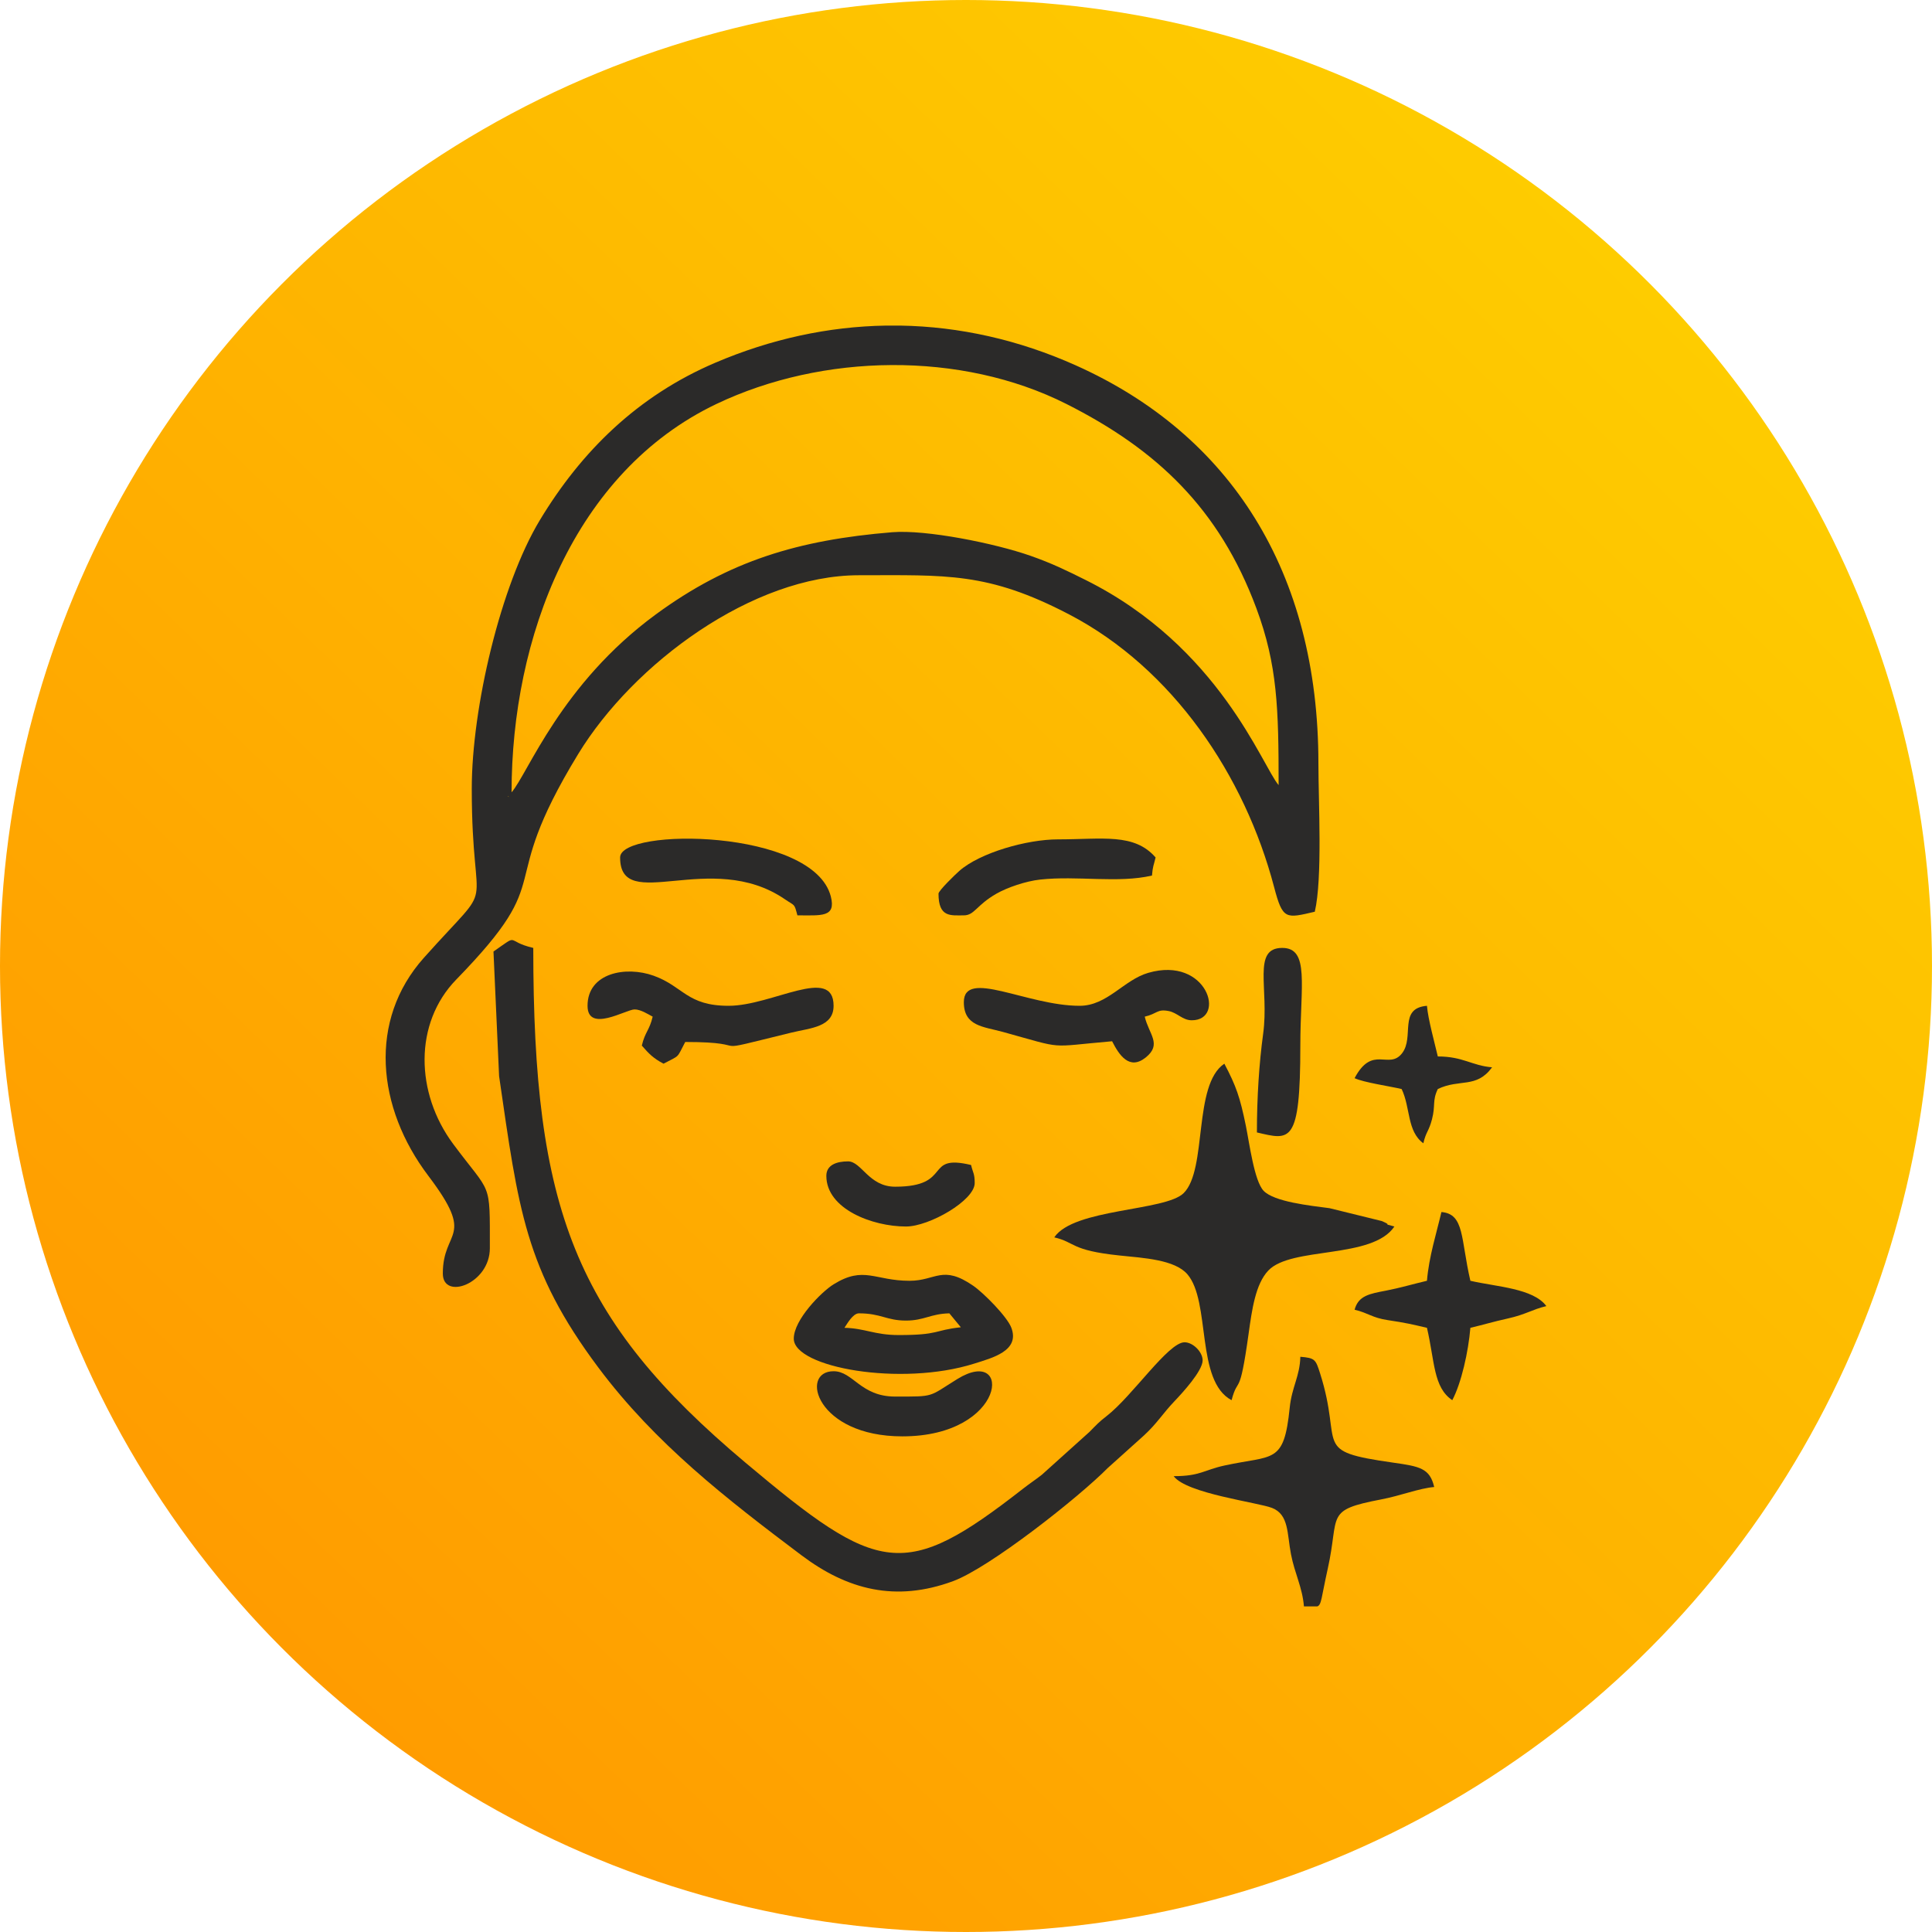 <?xml version="1.0" encoding="UTF-8"?> <!-- Creator: CorelDRAW 2021.5 --> <svg xmlns="http://www.w3.org/2000/svg" xmlns:xlink="http://www.w3.org/1999/xlink" xmlns:xodm="http://www.corel.com/coreldraw/odm/2003" xml:space="preserve" width="44.873mm" height="44.873mm" style="shape-rendering:geometricPrecision; text-rendering:geometricPrecision; image-rendering:optimizeQuality; fill-rule:evenodd; clip-rule:evenodd" viewBox="0 0 4487.32 4487.32"> <defs> <style type="text/css"> <![CDATA[ .fil1 {fill:#2B2A29} .fil0 {fill:url(#id0)} ]]> </style> <linearGradient id="id0" gradientUnits="userSpaceOnUse" x1="3802.11" y1="629.6" x2="685.19" y2="3857.72"> <stop offset="0" style="stop-opacity:1; stop-color:#FECC00"></stop> <stop offset="1" style="stop-opacity:1; stop-color:#FF9C00"></stop> </linearGradient> </defs> <g id="Слой_x0020_1">  <circle class="fil0" cx="2243.65" cy="2243.66" r="2243.66"></circle> <g id="_2140899839072"> <path class="fil1" d="M1179.78 1848.7l2.5 2.5c-0.16,-0.16 -3.34,-1.67 -2.5,-2.5zm877.73 -1092.47l33.7 0c137.62,2.34 275.05,33.03 407.85,92.54 358.74,160.75 563.13,479.46 563.13,924.29 0,89.68 9.79,266.47 -8.4,344.55 -67.32,15.68 -74.43,19.24 -94.41,-56.86 -68.17,-259.69 -235.44,-507.97 -475.78,-633.49 -189.72,-99.08 -285.54,-91.18 -488.67,-91.18 -246.63,0 -523.55,204.77 -652,415.26 -198.97,326.02 -39.16,273.1 -283.09,523.65 -98.97,101.65 -95.04,263.73 -7.46,381.8 89.13,120.19 85.37,82.57 85.37,242.36 0,82.97 -109.24,121.56 -109.24,58.82 0,-104.05 78.1,-79.35 -33.61,-226.9 -120.12,-158.65 -139.97,-361.25 -10.52,-506.32 175.43,-196.59 111.36,-76.15 111.36,-392.86 0,-188 67.21,-473.06 157.98,-623.55 96.44,-159.88 226.92,-288.67 407.38,-365.76 129.26,-55.22 262.76,-84.14 396.41,-86.35zm-869.33 1084.06c0,-357.94 144.09,-743.82 476.06,-902.12 246.08,-117.34 567.69,-123.39 812.56,0.07 209.4,105.58 355.04,242.59 441.33,474.67 49,131.75 51.63,233.28 51.63,410.58 -38.01,-43.73 -136.79,-321.01 -448.09,-476.31 -44.38,-22.14 -78.79,-38.96 -128.51,-56.38 -82.2,-28.8 -242.08,-61.12 -321.09,-54.61 -217.84,17.94 -378.91,66.22 -549.06,191.01 -220.23,161.51 -296.76,369.29 -334.83,413.09z"></path> <path class="fil1" d="M1146.16 2210.05l13.06 289.47c44.91,308.38 59.98,448.8 230.64,676.94 132.13,176.63 297.23,304.62 471.71,435.9 106.36,80.02 218.42,109.34 352.04,60.1 84.99,-31.32 291.92,-194.62 359.14,-262.72l84.09 -75.58c30.5,-27.96 43.26,-50.52 71.31,-79.96 17.78,-18.65 65.13,-69.98 65.13,-94.54 0,-19.6 -22.42,-42.02 -42.03,-42.02 -37.95,0 -121.47,125.56 -181.33,171.62 -17.85,13.75 -24.11,20.96 -39.29,36.33l-110.57 99.51c-16.56,13.02 -26.76,19.22 -43.42,32.23 -276.43,215.81 -335.14,200.42 -644.82,-59.77 -397.81,-334.23 -493.22,-590.3 -493.22,-1195.91 -67.41,-15.7 -29.44,-35.37 -92.44,8.4z"></path> <path class="fil1" d="M2448.72 2873.94c49.86,11.61 37.1,30.16 151.23,42.06 55.69,5.8 128.61,9.5 157.97,43.71 54.68,63.68 18.65,247.98 102.58,292.38 15.7,-58.75 18.14,-0.78 39.48,-153.8 7.83,-56.17 15.93,-115.87 45.91,-147.37 53.6,-56.32 241.58,-25.75 292.78,-102.19 -34.18,-9.13 0.52,0 -29.34,-12.69l-121.39 -29.87c-44.66,-5.87 -128.29,-14.64 -152.97,-40.31 -21.83,-22.7 -33.06,-110.93 -41.45,-151.84 -13.38,-65.25 -22.39,-91.63 -49.82,-143.46 -73.18,49.01 -39.06,245.57 -94.41,300.56 -42.56,42.29 -255.35,35.29 -300.57,102.82z"></path> <path class="fil1" d="M2726.04 3428.57c29.62,40.43 195.97,60.92 228.67,73.87 39.11,15.5 34.5,59.47 43.77,107.49 8.77,45.42 26.37,76.37 30.09,121.17 2.92,-0.07 5.6,-0.05 8.07,0l22.76 0c10.17,-3.19 9.26,-19.32 24.48,-87.55 28.11,-126.02 -8.34,-135.7 124.65,-161.08 44.54,-8.49 87.71,-25.78 122.58,-28.69 -10.16,-43.59 -33.44,-47.81 -94.73,-56.53 -193.15,-27.49 -115.63,-36.03 -170.42,-207.75 -10.2,-31.96 -11.47,-35.39 -45.78,-38.25 -1.01,45.21 -19.73,69.93 -24.65,118.22 -13.45,132.09 -37.11,109.49 -151.38,134.34 -48.28,10.5 -56.12,24.76 -118.11,24.76z"></path> <path class="fil1" d="M1994.93 3050.4c51.34,0 64.19,16.82 109.25,16.82 42.49,0 56.91,-15.83 100.84,-16.82l26.64 32.33c-63.33,6.91 -49.36,18.1 -144.29,18.1 -56.3,0 -78.14,-15.74 -126.05,-16.81 6.34,-9.48 19.73,-33.62 33.61,-33.62zm-151.27 58.83c0,66.86 248.66,111.84 419.25,57.89 42.39,-13.41 106.26,-29.73 86.08,-83.27 -9.78,-25.93 -64.6,-81.01 -88.39,-97.44 -71.97,-49.7 -86.45,-11.63 -148.02,-11.63 -81.32,0 -105.77,-35.6 -176.58,8.29 -28.35,17.57 -92.34,82.35 -92.34,126.16z"></path> <path class="fil1" d="M2507.55 2336.1c-122.27,0 -268.91,-87.03 -268.91,-8.4 0,56.08 45.5,56.62 90.59,69.07 148.34,40.94 100.48,34.86 253.79,21.68 16.29,32.16 40.1,68.11 78.01,37.72 38.53,-30.87 7.32,-53.97 -2.21,-94.86 29.77,-6.94 28.35,-18.15 55.27,-13.1 20.52,3.86 32.38,21.51 53.98,21.51 80.57,0 36.17,-149.95 -101.18,-110.16 -56.88,16.46 -95.11,76.54 -159.34,76.54z"></path> <path class="fil1" d="M1364.65 2336.1c0,63.6 89.59,8.41 109.25,8.41 14.24,0 31.41,11.19 42.02,16.8 -7.47,32.07 -17.74,35.17 -25.21,67.24 16.45,18.93 26.6,29.41 50.42,42.01 39.42,-20.86 29.57,-10.99 50.42,-50.42 176.01,0 27.91,31.69 247.03,-21.88 43.71,-10.69 97.53,-12.43 97.53,-62.16 0,-94.37 -142.15,0 -243.71,0 -97.18,0 -104.58,-44.7 -174.02,-69.79 -64.71,-23.39 -153.73,-6.73 -153.73,69.79z"></path> <path class="fil1" d="M3314.3 2974.78c-31.43,7.32 -62.31,16.58 -94.82,22.82 -38.21,7.35 -64.45,11.47 -73.25,44.41 31.4,7.31 40.6,18.68 76.75,24.1 42.87,6.42 55.59,9.59 91.32,17.91 18.25,78.36 14.68,138.51 58.83,168.07 21.09,-39.86 37.38,-112.38 42.02,-168.07 29.75,-6.93 51.01,-13.7 87.45,-21.78 41.16,-9.14 56.99,-21.18 89.02,-28.64 -30.42,-41.52 -116.35,-44.81 -176.47,-58.82 -22.7,-97.42 -13.29,-155.18 -67.23,-159.67 -11.27,48.35 -28.93,103.32 -33.62,159.67z"></path> <path class="fil1" d="M2179.81 2075.6c0,55.89 28.42,50.42 58.83,50.42 24.74,0 28.86,-23.53 75.71,-50.35 25.03,-14.32 68.06,-29.13 101.68,-32.78 86.65,-9.41 180.87,9.02 259.59,-9.32 1.9,-22.69 3.94,-22.86 8.41,-42.01 -49.66,-57.14 -122.92,-42.02 -226.9,-42.02 -71.57,0 -180.7,30.77 -229.15,73.38 -8.59,7.56 -48.17,45.78 -48.17,52.68z"></path> <path class="fil1" d="M1440.29 1991.56c0,132.73 210.85,-20.3 382.23,96.78 24.56,16.77 21.91,9.1 29.55,37.68 55.45,0 90,5.25 77.7,-43.5 -39.91,-158.16 -489.48,-160.64 -489.48,-90.96z"></path> <path class="fil1" d="M2095.77 3336.13c243.52,0 256.57,-212.86 127.66,-133.09 -68.14,42.16 -51.07,40.66 -144.46,40.66 -80.35,0 -97.47,-58.83 -142.86,-58.83 -79.99,0 -39.98,151.26 159.66,151.26z"></path> <path class="fil1" d="M2919.33 2630.23c77.01,17.94 100.85,29.25 100.85,-201.68 0,-139.96 21.92,-226.9 -42.03,-226.9 -70.55,0 -30.01,94.49 -44.31,199.38 -9.28,68.1 -14.51,147.16 -14.51,229.2z"></path> <path class="fil1" d="M1919.29 2731.07c0,76.95 106.77,117.66 184.89,117.66 54.49,0 159.67,-60.74 159.67,-100.85 0,-22.7 -4.02,-23.17 -8.41,-42.02 -111.49,-26.69 -40.53,50.42 -176.47,50.42 -61.04,0 -77.99,-58.82 -109.25,-58.82 -25.8,0 -50.43,7.78 -50.43,33.61z"></path> <path class="fil1" d="M3146.23 2504.17c20.54,9.86 81.85,18.83 109.24,25.21 20.81,43.37 12.14,98.01 50.42,126.06 6.47,-27.72 12.55,-26.99 20.06,-55.58 8.69,-33.1 0.27,-42.78 13.56,-70.48 50.89,-24.41 89.48,-0.5 126.06,-50.41 -47.37,-3.95 -67.08,-25.21 -126.06,-25.21 -7.41,-31.82 -22.6,-86.32 -25.21,-117.66 -67.33,5.61 -28.42,72.44 -57.83,110.25 -30.71,39.47 -68.67,-20.75 -110.24,57.82z"></path> </g> </g> </svg> 